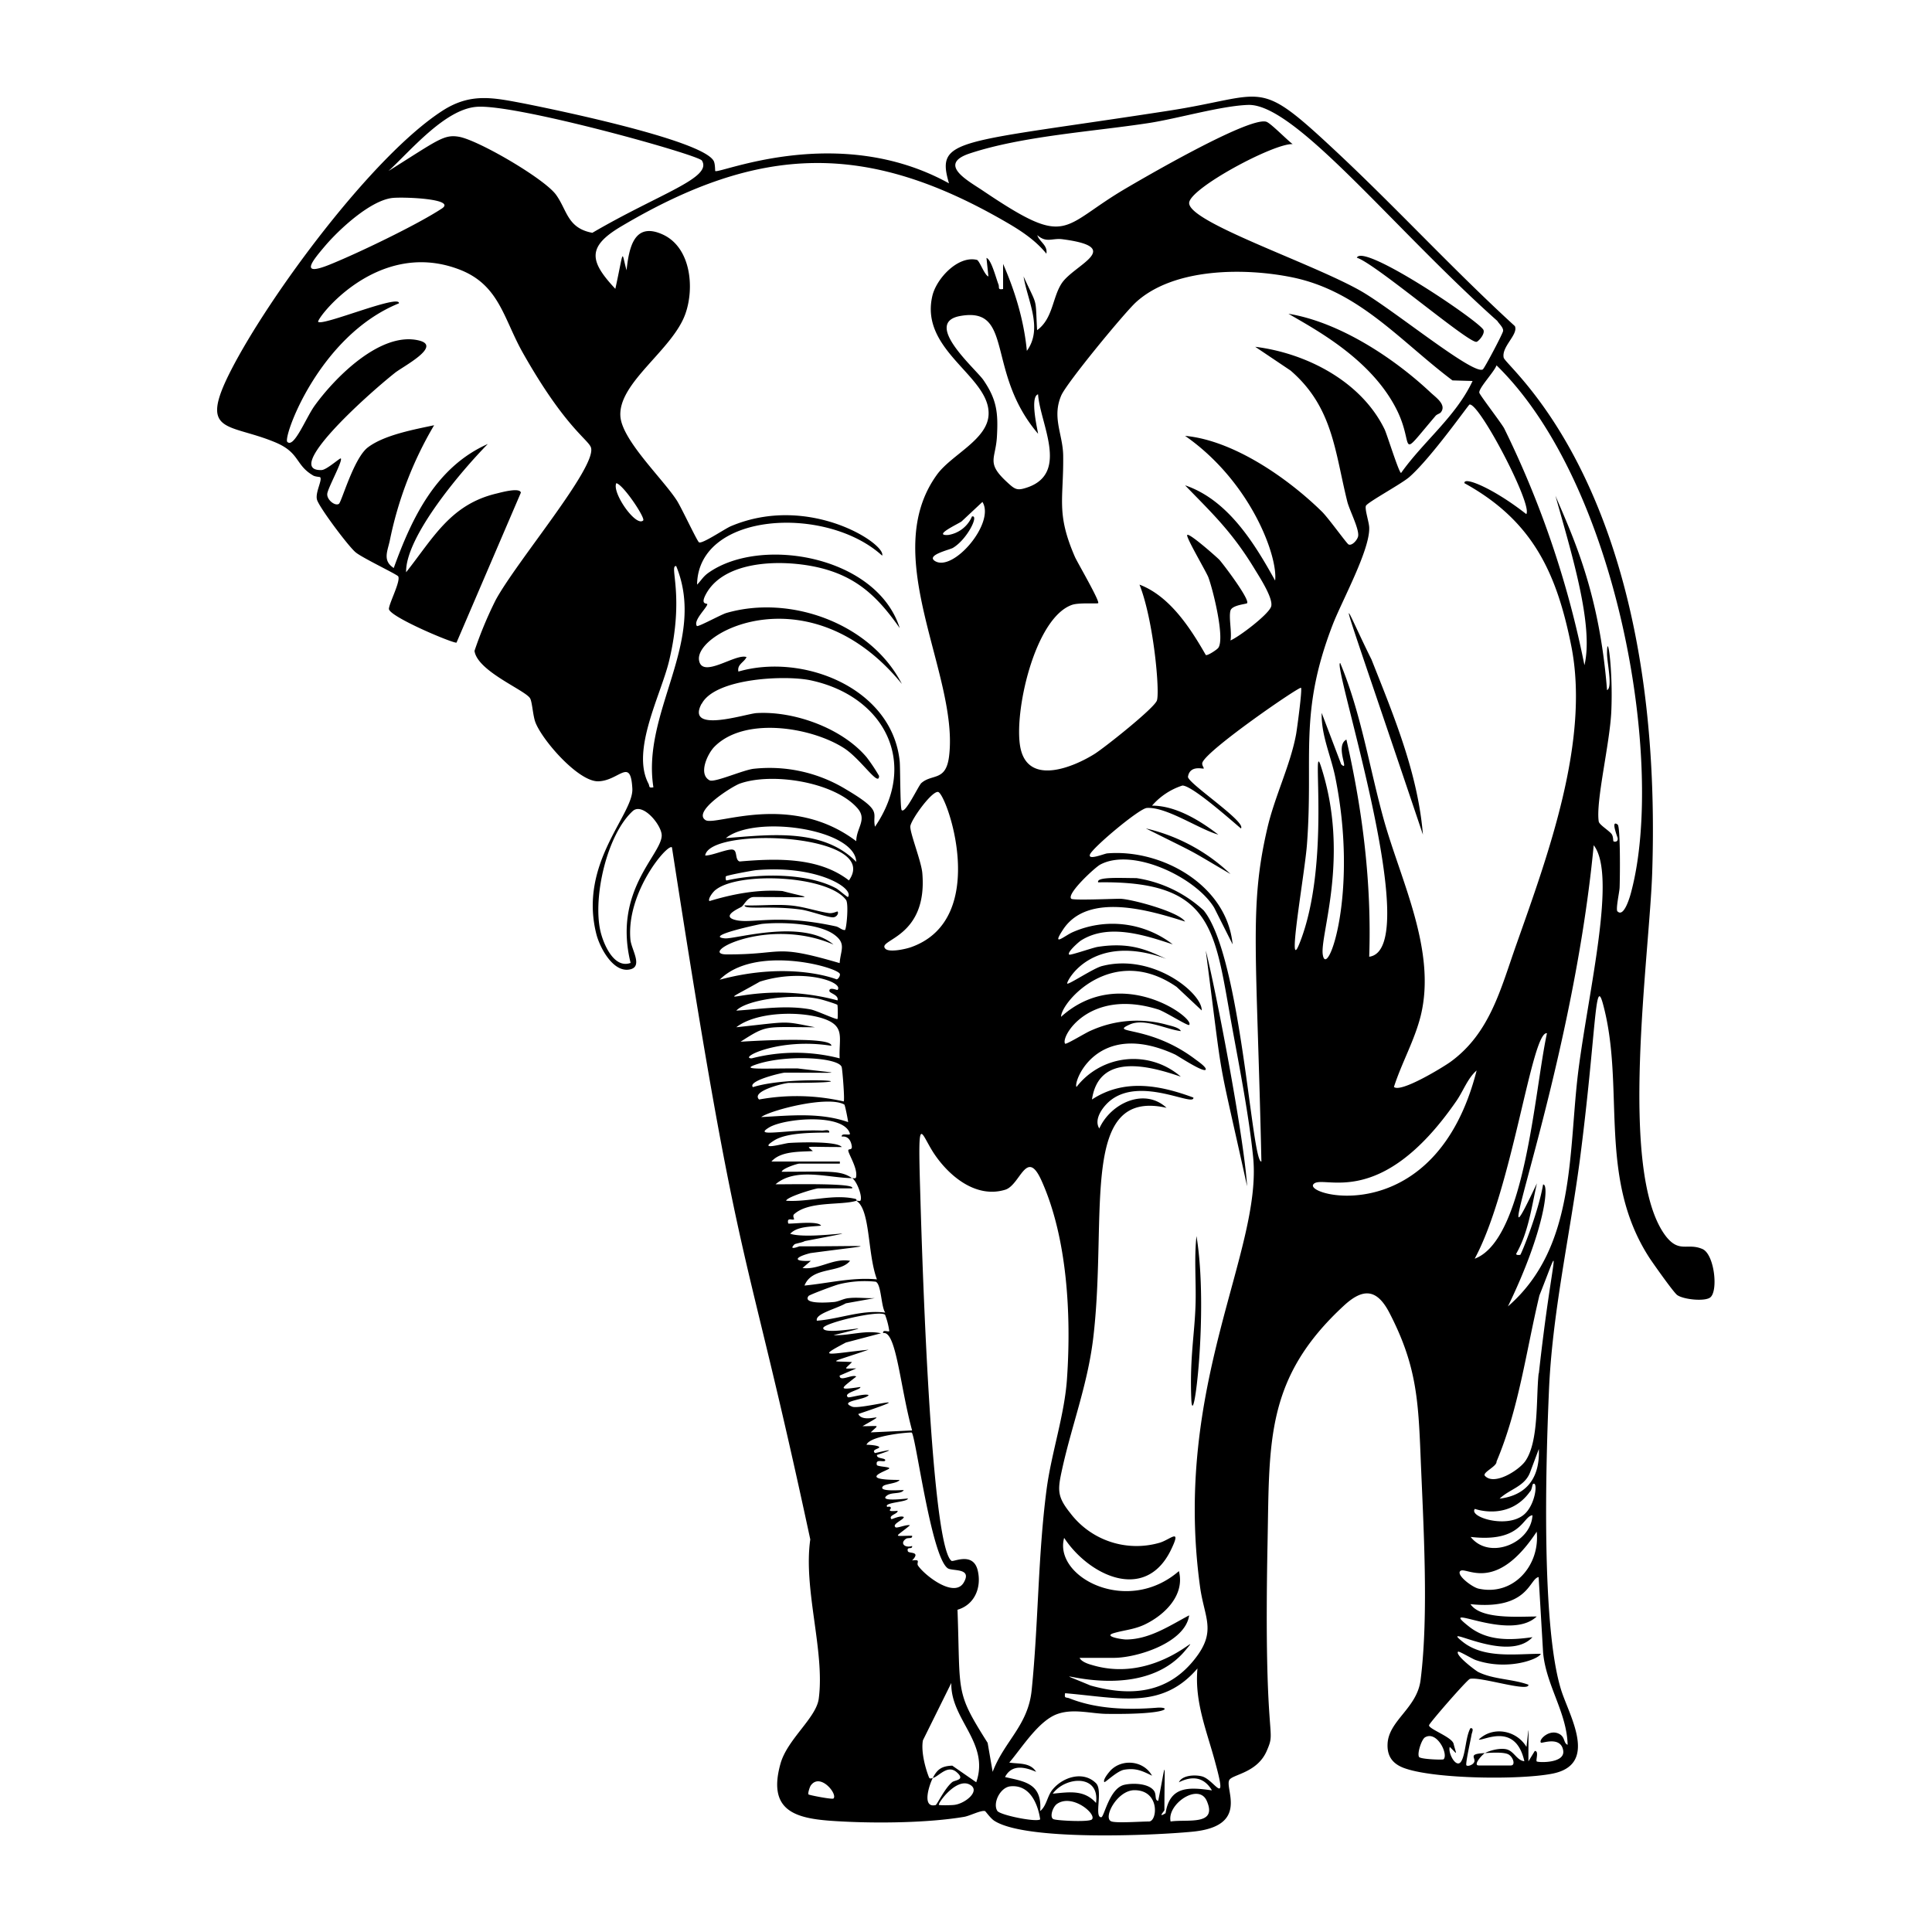 <svg xmlns="http://www.w3.org/2000/svg" viewBox="0 0 1000 1000"><path d="M723.2 212.6c9.1 18.7-.2 26.2 19.8 2.7.7-.9 2.3-1.2 2.8-1.9 3.1-4-2.8-7.8-5.5-10.4-19.2-18-47.2-36.3-73.4-40.6 14.2 8.3 43.3 23.7 56.3 50.2m-337.8 256c-.4 2.4 13.5 0 29.2 2.2 4.4.6 13.5 4 16.5 4 2 0 3.2-2.2 2.4-3-.1-.2-2.3 1.1-4.5.8-6.7-1-13.3-3.5-20.6-4-7.6-.6-15.5.3-23 0m379-291.7c1.4-.7 4.7-4.7 3.2-6.5-4.9-6.2-62.2-44.6-65.3-37 9.2 2.7 58.6 45 62 43.5m116.9 469.6c-7.8-3.4-12 2.3-19-6.7-25-32.9-8.3-145.5-7-188.9 6.3-198.2-75.8-260.8-76.9-265.8-1.2-5.7 7.7-12 5.8-16.3-31.7-29-60.8-60.7-92.1-90-42-39.3-35.4-29.5-87-21.5-110 17-120.8 13.9-113.8 37.6-57.3-31.7-119.3-4.6-121-6.4-.1-.2 0-3.4-.7-5-5.3-11.4-90-28.3-98.6-30-15.8-3-27.3-5.5-41.7 3.7-36.3 23.3-89.7 95.6-109.6 134.4-17.2 33.5-1.3 27.2 23 37.4 12.6 5.3 10.2 11.6 19.3 17 1.1.8 3.7.8 3.8 1 1.3 1.4-2.7 8-1.6 11.7 1.2 4 16.3 24.2 20 27.2 3.5 2.9 21.2 11.3 22 12.4 1.4 2.4-4.6 13.7-4.8 16.8-.2 4 34 18.3 35 17.5l33.3-77.6c-.5-2.8-10-.2-12.4.4-24 5.6-32.9 23-47 40.8-.4-18.2 28.3-52.2 42.3-66.4-26.8 11.9-39.3 38.2-48.7 64.2-5.7-3.7-3.4-8.3-2.1-13.9a192 192 0 0 1 23-60c-10.3 2.2-25.7 5-34.2 11.4-7.4 5.5-13.7 28.4-15.1 29.3-2 1.3-6.4-2.2-6-5.3s8.1-17 7-18.2c-.3-.5-7.4 6-10 6-20 .6 22.4-37.9 38-50.3 4.1-3.3 24.8-13.9 12.3-16.8-19.9-4.7-43.6 19.5-54 34-4.5 6.4-10.6 22-14 18.5-2.3-2.3 16.3-54.9 57.8-71.7.6-5-39.3 11.8-41.8 9.6-1.3-1.1 29.8-42.8 72-27.5 21.6 7.7 23.7 25.3 33.8 43.3 22 39 34.1 45.1 35.4 49.3 3 10.1-38.3 58.6-49.3 78.8a203 203 0 0 0-11 26.4c1.5 10.6 26.5 20.4 28.8 24.6 1.1 2 1.4 8.8 2.7 12.3 3.5 9.3 22.3 30.9 32.6 30.6 10.8-.3 16.7-12.8 17.6 3.8.7 13.4-28 38.5-18.6 75.4 1.8 7 9 20.7 18 18 5.9-1.9 0-10.4-.4-15.3-2.2-24.7 19.4-49.9 21.5-47.7 35.9 232.3 36.7 195.6 71.6 358.2-3.7 25.8 7.6 57.7 4.4 82.3-1.2 10-16.2 21-19.8 33.7-7.5 26.7 10.5 28.9 32 30 18.8 1 44.6.7 63-2.4 3-.5 8.6-3.5 10.8-3 .3 0 2.7 3.6 4.8 5 16.1 10.5 81.6 7.7 102.4 5.7 30-2.8 16.7-22.3 19.3-26.8 1.7-2.9 14.3-3.6 19.3-14.9 5.5-12.7-1.7 0 .5-108.7 1-51.7-1.1-84.5 39.6-122 10-9.2 17-8.4 23.3 3.5 14.1 27.1 15.1 45 16.3 74.7 1.4 34.7 4.3 81.6 0 115.6-1.8 14.7-16.6 21-17.1 33.2-.3 7 3.3 10.8 9.6 12.8 16.1 5.3 58.5 5.8 75.4 2.6 24.5-4.6 9.1-29.9 4.9-43.2-10.4-32.9-8-117.3-6.4-154.3 1.6-40.1 10.7-80.2 16-120 8.5-65.6 7.8-96 11.9-81.3 11.9 43.3-3.1 90 24.3 132 2 3 12.3 17.6 14.2 19 3.2 2.3 13.8 3.4 16.9 1.4 4.5-2.8 2.5-22.4-3.8-25.2M502 79.4c27.2-9 63.8-11.3 92.5-15.7 15-2.3 37.8-9 51.7-9.4 24.3-.5 74.4 63.3 128.8 111.8.9 1.5 3.2 3.4 3 5.2 0 1.1-9.6 19.3-10.5 19.9-5 3.1-47-31.5-63.5-40.8-25.7-14.5-88.5-35.3-88.5-45.3 0-7.5 44-31.1 53.6-30.5-2.8-2-11.5-11-13.7-11.6-9.2-2.7-66 30.6-72.3 34.3-34.8 20.3-29.4 31.7-74.5 1.3C501 93.5 485 85 502 79.4m166 112.4c22 19 22.9 42 29.4 68 1.2 4.5 6 13.7 5.6 17.5-.2 2-3.2 5.4-5 4.5-1-.5-10.7-14.1-14-17.2-17.7-17.3-45.7-36.7-70.6-39 34 23.7 48.1 62.4 46.6 74.9-10.8-19.5-24.5-41.8-46.6-49.3 13.3 13.8 24 23.6 35.8 43 2.4 4 10.5 16.2 8.6 20.1-1.9 4.2-16 15-20.9 17.2.8-4.2-1-12 0-15.5.9-2.9 8.3-3.3 8.6-3.8 1.4-2-12-19.8-14.4-22.5-1.6-1.6-15.6-14-16.6-12.8-.8 1 9.6 18.6 10.9 21.8 2.4 6.3 8.7 31.7 5.2 36.6-.6.9-5.7 4.3-6.5 3.7-8-14-18.7-30.5-34.3-36.4 7.4 18.7 10.6 55.7 9 60-1.4 4-27 24.3-32.2 27.6-11 6.9-34.3 16.6-38.4-3-3.7-17.7 7.2-67.2 26.6-74.1 3.6-1.3 13-.5 13.6-.9 1.1-.8-10.8-21.2-12-23.9-9.9-22.8-5.8-29.8-6.1-52.6-.2-11-5.9-19.6-1-31 2.8-6.5 32.3-42.3 38.5-48.1 19.6-18.1 56.6-18.1 81.3-13 34.6 7.2 55.7 33 82.7 53.3l10.4.3c-8.7 18.5-25.3 31.1-37 47.6-1.1 0-7.2-19.7-8.5-22.5-12-24.8-40.4-39.5-67-42.8zm-159 4.9c-4-5.8-32-29.8-11.7-33.2 27.7-4.7 12.8 29.2 40 61 0-1-4.5-19.1 0-20.4 1 15 16 40.3-5 48-5.7 2-6.7 1.5-11-2.5-11-10.1-6-11.8-5.3-23.5.7-12.3 0-19.2-7-29.4M228.6 108c-12.8 8.4-43.2 23-57.8 28.9-16.3 6.6-9-2-2.3-9.9 7.3-8.5 23-23 34.3-24.5 5.1-.7 34 .3 25.8 5.5m59.2-7.2c-6-8.3-40.1-28.2-50.2-30-7.9-1.4-11.1 1.8-36.5 17.7 11.6-10.7 29.2-31.9 45.5-33.2 20-1.7 114.9 24.8 116.7 27.8 5.6 9-21.8 17-56.7 37.4-13-2.4-13-11.7-18.8-19.7M319 250.1c3.6.7 15.2 18.1 13.9 19.3-3.8 3.5-16.3-14.5-13.9-19.3m7.4 248.3c-8.7 3.2-14.2-10-15.7-16.8-3.8-17.4 3.4-49.5 16.8-61.8 5.2-4.7 15.2 7.5 15 12.8-.4 10.1-25.3 28.6-16.1 65.8m11.8-90.9c-2.7.5-1.8-.5-2.6-2-9-17.2 6.4-45.6 10.7-63.3 8.2-34.2-.2-49.7 3.7-49.2 16.1 39.3-18 75.3-11.8 114.5m22.5-83.5c-2-2.8 5-9.2 5.4-11.2.1-.8-3.8.6-.8-5.1 10.3-19.5 45.3-18.3 63.4-12.6 17.1 5.3 27 15.8 37 30-11.8-37.3-71.7-47.8-98.9-28.7-2.9 2-3.8 4-6 6.2.6-37.8 67-41.3 95.8-15 2.2-6-37.9-32.4-78.4-15.2-3.2 1.4-14.8 9.3-16.4 8.3-1-.6-9.1-18-11.5-21.7-7.4-11.4-28.5-31.3-29.2-43.7-1-17.4 27.2-34.3 33.7-53 4.7-13.4 2.8-34-11.5-40.8-15-7-17.7 6.5-19 18.4-2.8-10-1.1-12-5.8 9.6-13.5-14.4-14.7-21.8 3-32.3 72-42.7 127.2-44.1 199.5-2.1 7.6 4.4 15 9.3 20.6 16.2.8-4.4-3.7-6.2-4.7-9.6 4.7 4.2 7.6 1.5 12.8 2.1 32.6 4.2 6.7 13 0 22.6-5 7.3-4.6 18.5-12.9 24.5-1-17.8.5-11.4-7-27.8 2 12.5 10.2 26.8 1.7 38.5-1.5-15.6-6-30.6-12.3-45v13c-3 .5-1.8-.8-2.4-2.4-1.3-3.3-3.7-12.9-6.2-13.7l1 9.6c-2.1-.7-4.6-8.3-6-8.6-9.8-2.3-20.9 9.7-23 18.6-6.7 28.3 29.5 41.4 29.1 61.1-.2 13.2-19 21-26.6 31.3-30.7 42 11 103.2 6.2 145.4-1.5 13.8-8.7 9.4-14.4 14.4-1.5 1.3-8.3 16.1-10.2 14-.8-1-.7-21.8-1-25.1-3.8-38.1-50.1-56.3-83.5-46.6-.8-3.7 3-4.8 4.2-7.5-5.6-2.1-23.2 11.6-24.6 1.5-2-15 58.1-45 105 12.4-16-31.2-57.6-46.4-90.9-36.7-2.7.8-14.7 7.4-15.2 6.7m116.7 128c-.5-6.2-6.6-21.2-6.2-24.4.5-3.5 10.9-18 14.3-17.7 4.3.3 27.5 65.5-13.8 80.3-2.7 1-11.6 3-13.5.8-4.3-4.8 22-5.4 19.2-39m25.7-184.7a16 16 0 0 1-12.3 9.6c-8.4.5 5.3-5.8 6.9-7l10.8-10.1c6.8 10.8-15.3 36.7-24.7 30.5-4.4-3 7.6-5.7 9.4-6.7 7.4-4.4 13.6-17 10-16.3m-140 97c7-13.4 43.7-15 56.7-12.1 37.7 8.2 55.7 42.4 33 75.7-1.7-7.4 4.7-7.7-15.3-19.5a76 76 0 0 0-47.3-10.5c-5.4.5-20.4 7.3-23 6-6.1-3.2-1-13.9 2.5-17.4 15.5-15.7 49.7-10.2 66.7.5 8.9 5.5 18.5 20.8 18.5 14.6a92 92 0 0 0-6.4-9.6c-12.7-15.1-37.6-24.1-57.1-22.9-5.6.4-36.6 10.7-28.4-4.8m19.8 41.3c16.5-5.9 48.7-1 60.8 12.6 5.4 6-.5 10.3-.5 17.2-34-25.7-72.8-7.7-78-10.9-7-4.4 13.6-17.4 17.7-18.9m60.3 40.5c-17.3-17.7-45-14-67.5-12.3 15.2-12.2 66.8-4.8 67.5 12.3m-3.8 9.6c-15.7-12.2-37.7-11.4-56.6-9.8-2.5-.9-1-5.5-3.4-6.1-2.5-.7-11.1 3.2-14.4 3 2.4-15.2 91.6-11.4 74.4 12.9m-.5 8.6c-.2.2-4.9-3.8-5.9-4.4-15.1-8.2-40.3-7.9-56.8-4.2-.8.2-.6-2-.5-2.1.7-.6 13.6-3 15.6-3.2 31.9-2.8 51 9.5 47.6 13.9m-71.7 2.1c-1-1.1 2-5 3.2-5.8 12-9.6 58.1-7.5 67.5 5.2 1.5 2 .2 15.6-.6 15.6-1.7 0-2.9-1.5-4.6-1.9-32.1-7-44.3-.7-53-3.6-6.1-2.1 3.6-6.1 4.2-6.6 1.4-1.1 3-5 6.3-5 34.4 0 30 1 14.8-3.1-12.8-.9-25.6 1.5-37.8 5.2m8 19.3c-11.3-1.1 17.9-7.4 19.3-7.5 9.9-1 29-.4 37.2 5.5 6.5 4.7 3.4 8 2.9 14.8-34.8-10.2-28.2-4.4-58.4-4.5-15.7 0 21-19.9 55.2-5.1-16-13.5-51-2.7-56.2-3.2m59.4 18.2c.6.8-.7 3-1.6 3 0 0-23.7-9.7-60.5.2 17.9-18 59.3-7 62.1-3.2m-41.3 4.2c22.3-7.1 43.7.2 40.2 4.3-.1.2-4.5-1.8-4.2.6.1 1.1 5 2 4.2 4.8-44-11.8-71.2 7.9-40.2-9.7m40.2 19.3c-.4.6-10.8-4.3-13.8-4.9-12.7-2.4-25.9-.2-38.6.6 5.4-5.8 29.9-9 43-6 1.3.2 9 2.6 9.3 3s.3 7 .1 7.3m-3.2 14c1-5.5-47-2.2-47-2.2 14-9 12.4-7.5 38.5-7.5-17.3-3.4-12.4-3-40.7 0 10.3-8 32.5-8.5 44.7-4.6 12 3.9 8.3 10 8.8 20.7a91 91 0 0 0-45.5 0c-7.2 0 14-10.9 41.2-6.5m-22 19.2c49.7 0 1.6-4.2-18.6 2.2-2.9-3.3 15.1-7.5 16.5-7.5 32 0 30.1.7 6.5-2.2-19.2 0-30.5.9-20.5-2.3 15.7-5 42.6-3.3 43.5 1.8.4 2 1.6 17 1 17.6a109 109 0 0 0-43.8-1c-4.4-4.4 13.3-8.6 15.5-8.6m28.6 11.2c.4.2 1.9 8 2 9.1-14.6-5.1-30-3.4-45-2.6 4.6-3.5 34.4-11.3 43-6.5m-21.6 84.6 4.3-3.7c-9.8.5-8.2-2-.2-4 35.7-4.8 35.2-3.5-5.7-3.5-.2 0-6 2.4-2.6-1 .3-.4 4.3-1 5.3-1.7 42.4-8.2 3.6-.3-7.5-3.8 3.7-4 11-3.6 16-4.2-1.6-2.7-15-.8-17-1.1-.9-3.5 2.1-1.5 3-2.2.2-.1-.9-1.8 0-2.6 7.7-7 24.4-4.5 32.3-7 0 0 .3-.8-.7-1-11.6-2.6-24 1.8-35.7 1 .3-2 15.1-6.4 16.6-6.4H441c2.6-2.8-29.6-2.1-39.6-2.1 10.5-9 27.3-3.3 39.6-3.2-6-4.2-11.8-3.3-36.4-3.3.3-1.7 8-4.2 9.1-4.2h21v-1.1h-35.4c4.8-5.5 14.7-5 21.4-5.4-3-3-5.6-2.1 15-2.1-2.4-3.2-23.4-2.4-27.3-2.1-2.3.1-16.8 4.4-7.7-1.3 6.6-4.2 20.7-4 28.5-4.1.3-1.9-2.4-1-3.7-1-18-.8-36.5 3.8-27.3-1.7 8-4.7 38.4-7.4 41.7 3.2.5 1.4-4.6-.6-4.2 1.6 3.3-.4 4.8 2.1 5.2 5.1.2 2-1.6 1.1-1.8 1.9-.5 1.2 5 9.3 4 13.9-.1 1-1.2.6-2 .6 2.6 1.8 5.5 10 4.2 11.7-.2.3-1.6-.1-2.1 0 7.4 4.4 5.7 27.4 10.7 40.7-12.8-1.2-25 2-37.5 3.2 4-10 18.2-6.2 23.6-12.8-8.7-1.6-16.4 4.9-24.7 3.7m7.5 27.3c-1-3.6 9.7-6 15-9l15-2.7c-4.3.2-9.1-.5-13.4 0-2.8.2-5 1.7-7.6 2-1.2.1-16.8 1.6-13.3-3.1.6-.7 14-5.7 15.9-6.1a55 55 0 0 1 18.8-1.3c3 1 2.8 13 5 16-12.2-1.6-23.5 3.3-35.4 4.2m8.6 247.3c-.6.6-12.4-1.7-12.9-2.1s.6-3.9 1.2-4.7c4.9-6.7 14 4.6 11.7 6.8m12.8-199c35.3-11.9 1.1-2.1-3.1-3.8-7.5-3 7-3.5 8.5-6-2-1-10.2 1.6-10.7 1.1-2.8-2.3 7-3.9 6.4-5.3-12.2 1.8-10.1 1-2.1-5.4-2-1.4-8.7 3-8.6-.5l8.6-3.7c-6.9 0-6.3.9-2.2-3.3-11.4-.7-13 1 8.6-6.4-21.2 2.2-27.2 4.4-11.8-3.7l18.2-4.8c-8-1.8-16.4 1.3-24.6 1 31.8-7.9-5.4 1-5.3-3.7 0-2.5 28.9-9.5 32-6.9a39 39 0 0 1 2.2 8.5c-.7.5-3.5-1-3.2 1 6.8-1.4 8.7 27.4 15 50.4l-21.4 1c4.2-4.2 5.1-3.2-4.3-3.2 16.3-9.3.5-.3-2.2-6.4m31 78.6c-1.1-1.6 1.8-3.4-3.1-2.7 4.8-5-1.8-3.4-2.2-4.8-.8-2.7 2.5-.6 2.2-2.7-3.7 1.2-6.5-1.4-3.2-3.7 1.1-.8 3.5.2 3.2-1.6-10 0-9.2 1.3-1.1-5.4-1.7-.6-6.8 1.7-7.5 1-2-1.7 4.4-3.9 4.3-5.3-1.8-1-6.2 1.3-6.4 1.1-1.8-2 3.5-2.7 3.2-4.3-6.4.6-3.2-.8-3.5-1.6-.4-1-1.7-.3-1.9-.5-2-2.3 10.9-2.4 10.7-4.3-1 .1-15.6 1.9-10.7-1.6 2.6-1.8 7-.5 8.6-2.7-.9-.2-13.8 1.1-10.7-2.1 1.2-1.2 7.6-1.4 8.5-3.2-23.3 0-5.3-5-5.3-6 0-.8-5.1-.8-6.4-1.6-1.1-3.9 4.2-1 4.3-2.6 0-1.3-4.5-.6-4.3-2.7 14.6-4.9-.9-.9-1-1-2.3-2 3.3-2.3 2-3.3-1-.7-4.8-1-6.4-1 1.9-4.9 23-6.6 23.4-6.3 2 1.2 10 64 18.6 70.2 2.3 1.7 12.8-.4 8.4 7.3-4.8 8.5-20.2-3.5-23.7-8.6M494 934.2c-1.2.2-7.7.3-8 0-.8-.6 8.5-13.7 15.5-10.7 6.7 3-1.7 10-7.5 10.7m11.3-11.7-12.4-8.6c-5.5.2-7.8 1.9-10.1 6.4 3.2-.8 7.7-7.3 12.5-2.9 4.5 4-1 3.9-2.4 5-3.8 3-7.9 11.7-8.6 11.9-7.3 1.7-3.4-10.3-1.5-14-1.2.3-1.7.5-2.1-.7-2-5.2-4-13.3-3-18.8l14.7-29.7c-.5 18.9 20 30.9 12.9 51.4m8.5-5.4-2.6-15c-17-26.9-14-25-15.6-68.9 8.9-2.6 12.5-11.5 10.5-20.2-2.3-10-12.6-4.4-13.6-5.1-11.4-8.4-15.8-178.5-16.2-191-1.3-43 0-30.3 7.5-19.3 7.7 11.3 21.5 22.8 36.5 18.2 7.8-2.4 11-21.8 18.7-4.9 13.5 29.8 15.5 70 13.3 102.3-1.2 19-8.1 38.7-10.6 57.8-4.5 34.3-4.2 69.3-7.7 103.7-1.8 18.4-14.2 26.5-20.2 42.4m2.4 20.2c-2.5-4 1.5-12.2 6.8-12.7 10-1 14.2 9 15.4 17.1-2 1.6-20.8-2.2-22.2-4.4m49 4.4c-1.3 1.5-17 .7-19.6 0-2.6-.5-.9-6.3 1.5-8 8-5.5 20.6 5.3 18.1 8m2.1-8.5c-6.2-7-14-5.6-22.4-4.8 6.6-9 24.4-10.2 22.4 4.8m27.4 9.6c-4.2 0-16.4.9-19.3 0-4.9-1.4 2.7-16.2 11.8-16.2 13.3 0 11.9 16.2 7.5 16.2m11.2 0c-2-9 14.5-20.2 18.7-10.7 5.8 13.1-10.3 9.4-18.7 10.7m16.4-23.3c-3.4-1-10.4-.8-12.1 3 7-3.5 13-2.7 17.1 4.2-11.8-1.7-21.8-2.4-24 11.8-4.4 2.7-.6-1.1-.6-1.6 0-27 1.2-27-3.2-4.8-1.9-.2-.9-2.9-2-4.9-2.6-4.2-11.1-4.4-15.5-3.4-7.8 1.7-10.5 16.8-12 16.8-3.8.1 1-13.9-2.7-17.6-6.8-6.8-17.8-3-22.9 3.8-2.4 3.3-2.8 8-6 10.6 1.1-14.4-8.1-15.3-18.2-17.6 3.5-6.8 10.3-5.2 16.1-2.7-3.1-5-9.1-4-13.9-4.8 6.5-7.6 15.3-21.9 25.1-25.2 8.4-2.9 17.6 0 25.7 0 33 .4 33-3.7 25.8-3.2-15 1.2-31.4.8-45.6-4.9-1.7-.6-2.6.2-2.1-2.6 28.3 2.4 50 8.7 68.5-12.8-1.6 17.6 5 32.7 9.3 49 6.4 23.4-.5 8.7-6.8 6.9M655.9 429c-9.4 40.6-5.4 64-3 172.2-5.1 1-10.4-106.1-29.9-130a66 66 0 0 0-34.8-16.7c-8.1 0-20.9-.8-19.8 2.2 60.3-1 60.2 24.9 69.3 74.7 3.9 21.4 8.7 45.8 10.9 67.3 5 48.9-41.7 118.3-27.5 222.3 2.2 16.6 9 23.2-3 38.1-14 17.5-33.1 19.1-53.7 13.3-35-14.7 22.8 13.2 49-18 11.1-13.3-14 17.7-48.2 7.4-1.9-.5-5.5-1.7-6.4-3.7h17.7c12 0 37-7.8 39-22-10.2 5.4-20.5 12.4-32.6 12.5-2 0-12.2-1.6-6.4-3.3 5.4-1.6 10.3-1.8 15.9-4.4 10.5-5 21-15.3 17.8-27.7-26.8 23.2-65 3-59.4-17.2 12.6 19.2 41.5 33.5 55 6.8 6.2-12.6.1-6-5.5-4.3a43 43 0 0 1-46.3-15.3c-6.9-8.6-6.6-12-4.3-22.5 5.2-23.8 13.7-45 16.4-70.3 7-63.1-7.3-127.1 37.7-117-11.4-10.6-28.9-2.4-34.8 10.7-3.2-5 2.4-12.1 6.4-15 15.9-11.7 42.9 4 42.3-1-17.5-6.5-35.9-9.9-52.5 1 3.6-24.3 29.5-17.5 46-11.8a37.3 37.3 0 0 0-54 5.3c-1.9-2.2 10.3-35.5 51-16.8 1.3.6 15.5 10 15.9 7.7.2-1.3-4.2-4.3-5.4-5.2-23.8-18-45-13-34-18 7.6-3.5 18.9 2.5 26.5 3.4-.7-1.8-5-2.7-6.9-3.2a58 58 0 0 0-39.8 3c-2.3.9-12.7 7.3-13.2 6.7-2.5-3.3 12.2-29 48.2-17.7 3.3 1 15.4 8.7 16 8 3.4-3.3-35.4-32-66.3-4.2 0-7.5 26.6-38.4 59.8-15.5l13 12.2c.4-8.7-25-29.8-51.5-23-4.3 1-17.4 9.8-18.1 9.1s12.4-27 51.3-12.8c-8.5-3.7-17.5-9-35.5-6.2-2.6.4-14.2 4.5-14.8 4-1.3-1.1 5-6.6 6.1-7.3 14.2-9 33-2.8 47.5 2a51 51 0 0 0-51.8-6.3c-4.3 1.9-11.3 8.2-4.8-1.6 13-19.3 45-9.6 63-3.9-3.4-5.2-28.4-11.8-33.7-11.8-3.7 0-24.3.9-25.2 0-2.7-2.4 12.3-16.3 15-17.7 16.9-9 49.6 6.7 59 22.4l9.5 18.9c-2.9-30.4-36.3-49.4-64.8-47.1-1.3 0-10.4 3.9-9 .5 1.5-3.6 25.4-23.7 29.4-24 10.1-.7 27 11 37 13.8-9.5-7.3-22-15-34.3-15a35 35 0 0 1 15.7-10.4c5-.1 25.5 18.2 30.3 22.2 3-3.4-28-23.7-27.4-26.8 1-6.1 7.7-3.9 8.1-4.2s-1.2-1.8-.6-3.2c2.9-6.9 50.2-39.4 51-38.6.7 1-2 20.8-2.5 23.8-2.9 16.1-11.2 32.5-15 49.2m16.6 59.6c-6.7 16.6 3-37.4 4-51.8 3.4-45.8-4.4-67.4 13.2-113.2 4.6-12.1 19.5-39 19-50.6-.1-2.8-2.4-9.5-1.7-11.2.9-1.9 18.7-11.5 22.6-15 11.3-10 30.5-37.3 31-37.4 4.9-1.3 32.9 52.1 29.4 56.7-17.2-13.5-32.6-19.7-32-16 35.2 19.4 47.7 46.2 55.3 84.3 9.7 48.9-12 107.9-28.3 154.1-8.2 23-13.6 46.1-34.2 61.1-3.9 2.8-25.8 16.2-29.3 13 4-12.5 10.7-24.1 13.9-37 8.1-33.4-10-69-19-100.8-7.6-27.2-11.8-55.5-22.7-81.6-4.6-.6 44.1 148.2 15 152 1.3-38-3.4-75.6-11.8-112.4-6.2 3.3 2 17.2-2.7 12.8L684.1 369c-.3 11.5 4.7 22 7 33.1 12.3 60.5-4.2 105-6.4 92.2-1.8-10 14.3-50.7-1-97.7-5.2-16.1 5.5 50.7-11.2 92m122.9 304.2c1.8 17.4-12 33.4-30 29.5-3.2-.6-11.7-7-9.6-9.1 2.8-2.8 18.1 12.2 39.6-20.4m-34.3 2.7c26.5 3.1 27-10.7 32.1-11.2-.7 14.5-22.4 23.4-32 11.2m15-19.8c5.2-5 13-6.2 15.8-13.7l4.5-12c.6 14.2-5.7 23.9-20.3 25.7m16-3.9c.7-1.1 1-3.5 1.2-3.6 2.8-2.2 1.5 11-4.9 16-9 7.1-28.5.9-25.1-3.2 0 0 17.7 6.5 28.7-9.2m-28.8-120.3c19.6-36.2 29.5-118.1 37.4-116.7-6.5 29.9-11.2 107-37.4 116.7M679.8 613c4.5-5.8 34 14.8 74-43.1 3.6-5.2 5.9-11.9 10.5-15.8-21.1 82.7-89.4 65-84.5 58.9m67.4 297.6c-.4.4-11.9 0-12.7-1.2-1.1-1.8 1.3-9 3-10.1 6.2-3.8 12.3 8.7 9.7 11.3m64.2-7.5c-2.1-.8-1.3-3.6-3.8-5.3-5.3-3.5-11.5 2.8-10 4.2.4.5 10.2-3.6 11.5 4 1.2 6.9-13.1 6.3-13.7 5.7s1.3-5.5-1-5.4l-3.3 5.4c0-21.2.4-19-1-7.5-5.2-8.7-17.4-10.9-24.7-3.8 2.4.8 19-9.3 23.6 11.2-4-.4-5.3-5.3-9.4-6.2-3.4-.7-8.4.6-11 2 3.2-.2 9.1-.6 11.8.5s4.3 5.9 1.6 5.9h-16.6c-3.2 0 1.7-5.6 3.2-6.4-10 .4-3.6 2.8-6 5.3-.9 1-3 1.7-3.6 1s2.3-13.5 2.7-16c.2-1 1.4-3.4-.6-3.2-2.5 4.3-2.5 13.6-4.8 17.2-2.5 4-7-4.4-5.9-7.5 4.3 4.2 3.5 4.4 2-1.5-.6-3.6-13.4-7.9-12.7-9.8.7-1.7 19.6-23.4 21.1-23.9 5-1.4 30.9 7.1 30.3 3-8.2-3-18.2-2.7-26-6.6-1.5-.8-12.1-8.8-10.4-10.5.5-.4 7.3 3.7 9 4.3 16.6 5.8 33-.5 33.8-3.2-13 0-29.4 2.6-40.4-6.2-13-10.4 23 11.8 36.1-2.4-11.3 1.6-23 2.1-32.6-5.3-18-14.1 20.3 8.3 34.8-5.4-9.5 0-28.9 1.6-34.3-6.4 30.2 3.2 30.4-13.3 35.3-14l2.3 39c1.5 17 12.3 31 12.7 47.8m-15-192.2c-1.4 12.8.2 35.4-7 45.5-3.4 4.7-16 12.7-20.8 7.5-1.6-1.7 6.3-4.9 6-7.4 11.6-27.4 15.3-57.2 22.2-86 12.5-31.4 6.8-23.8-.3 40.4M817 553.8c-5.4 42.4-1 91.6-36.5 122.4 19.2-39.6 21.5-63.6 18.2-63.1-2.6 15-11.3 36-11.8 36.4 0 0-2.3.4-2.1-.6 6.3-11 7.9-24 10.7-36.4-29.6 62.7 17.8-53.2 29.4-175 12 15.3-2.5 74.4-7.9 116.3m20.2-82c-1-1.1 1-10 1.1-12.3.2-4.4.5-31.5-1-32.7-3.8-2.8-.1 6.4 0 7 .3 2.2-1.8 2-2.2 1.6-.2-.3 0-2.5-1-3.8-1.7-2-6.3-4.7-6.6-6.4-1.6-10.4 5.7-40.1 6.5-56.8 1-22.1-2.2-42.7-2.2-30 0 4.5 3 17.6 0 18.8-4-51-17.9-79.8-26.7-100.6 8 28.8 20 67 15 87.7a498 498 0 0 0-41.6-122.7c-2-3.4-12.6-17.2-12.8-18.3-.5-2.3 7.7-10.8 8.9-14.2 62.9 61.4 87.3 205.5 69.8 272.2-.4 1.7-3.7 14-7.2 10.4M645.5 614c-1.7-26.6-16.8-104.5-21.4-122 9.8 75.6 5 47.6 21.4 122m64.4-272.6c-16.2-32.5-22.3-54.7 26.6 90.6-2.6-31.7-15-61.3-26.6-90.6m-135.1 575c-.9 1-4.1 4.8-3.2 6 .4.4 6.6-5.8 10.3-6.4 6-1 9.3.6 14.4 3.1-4.3-7.8-15.4-9-21.5-2.7m44-240.8c-.5 15.2-3 27-2.2 48.2.8 20.2 9.1-45.2 2.7-84-1.3 11.8-.1 23.9-.5 35.8m18.1-223.2a94 94 0 0 0-43.8-23.6c29.6 14.8 19.6 9.4 43.8 23.6"/></svg>